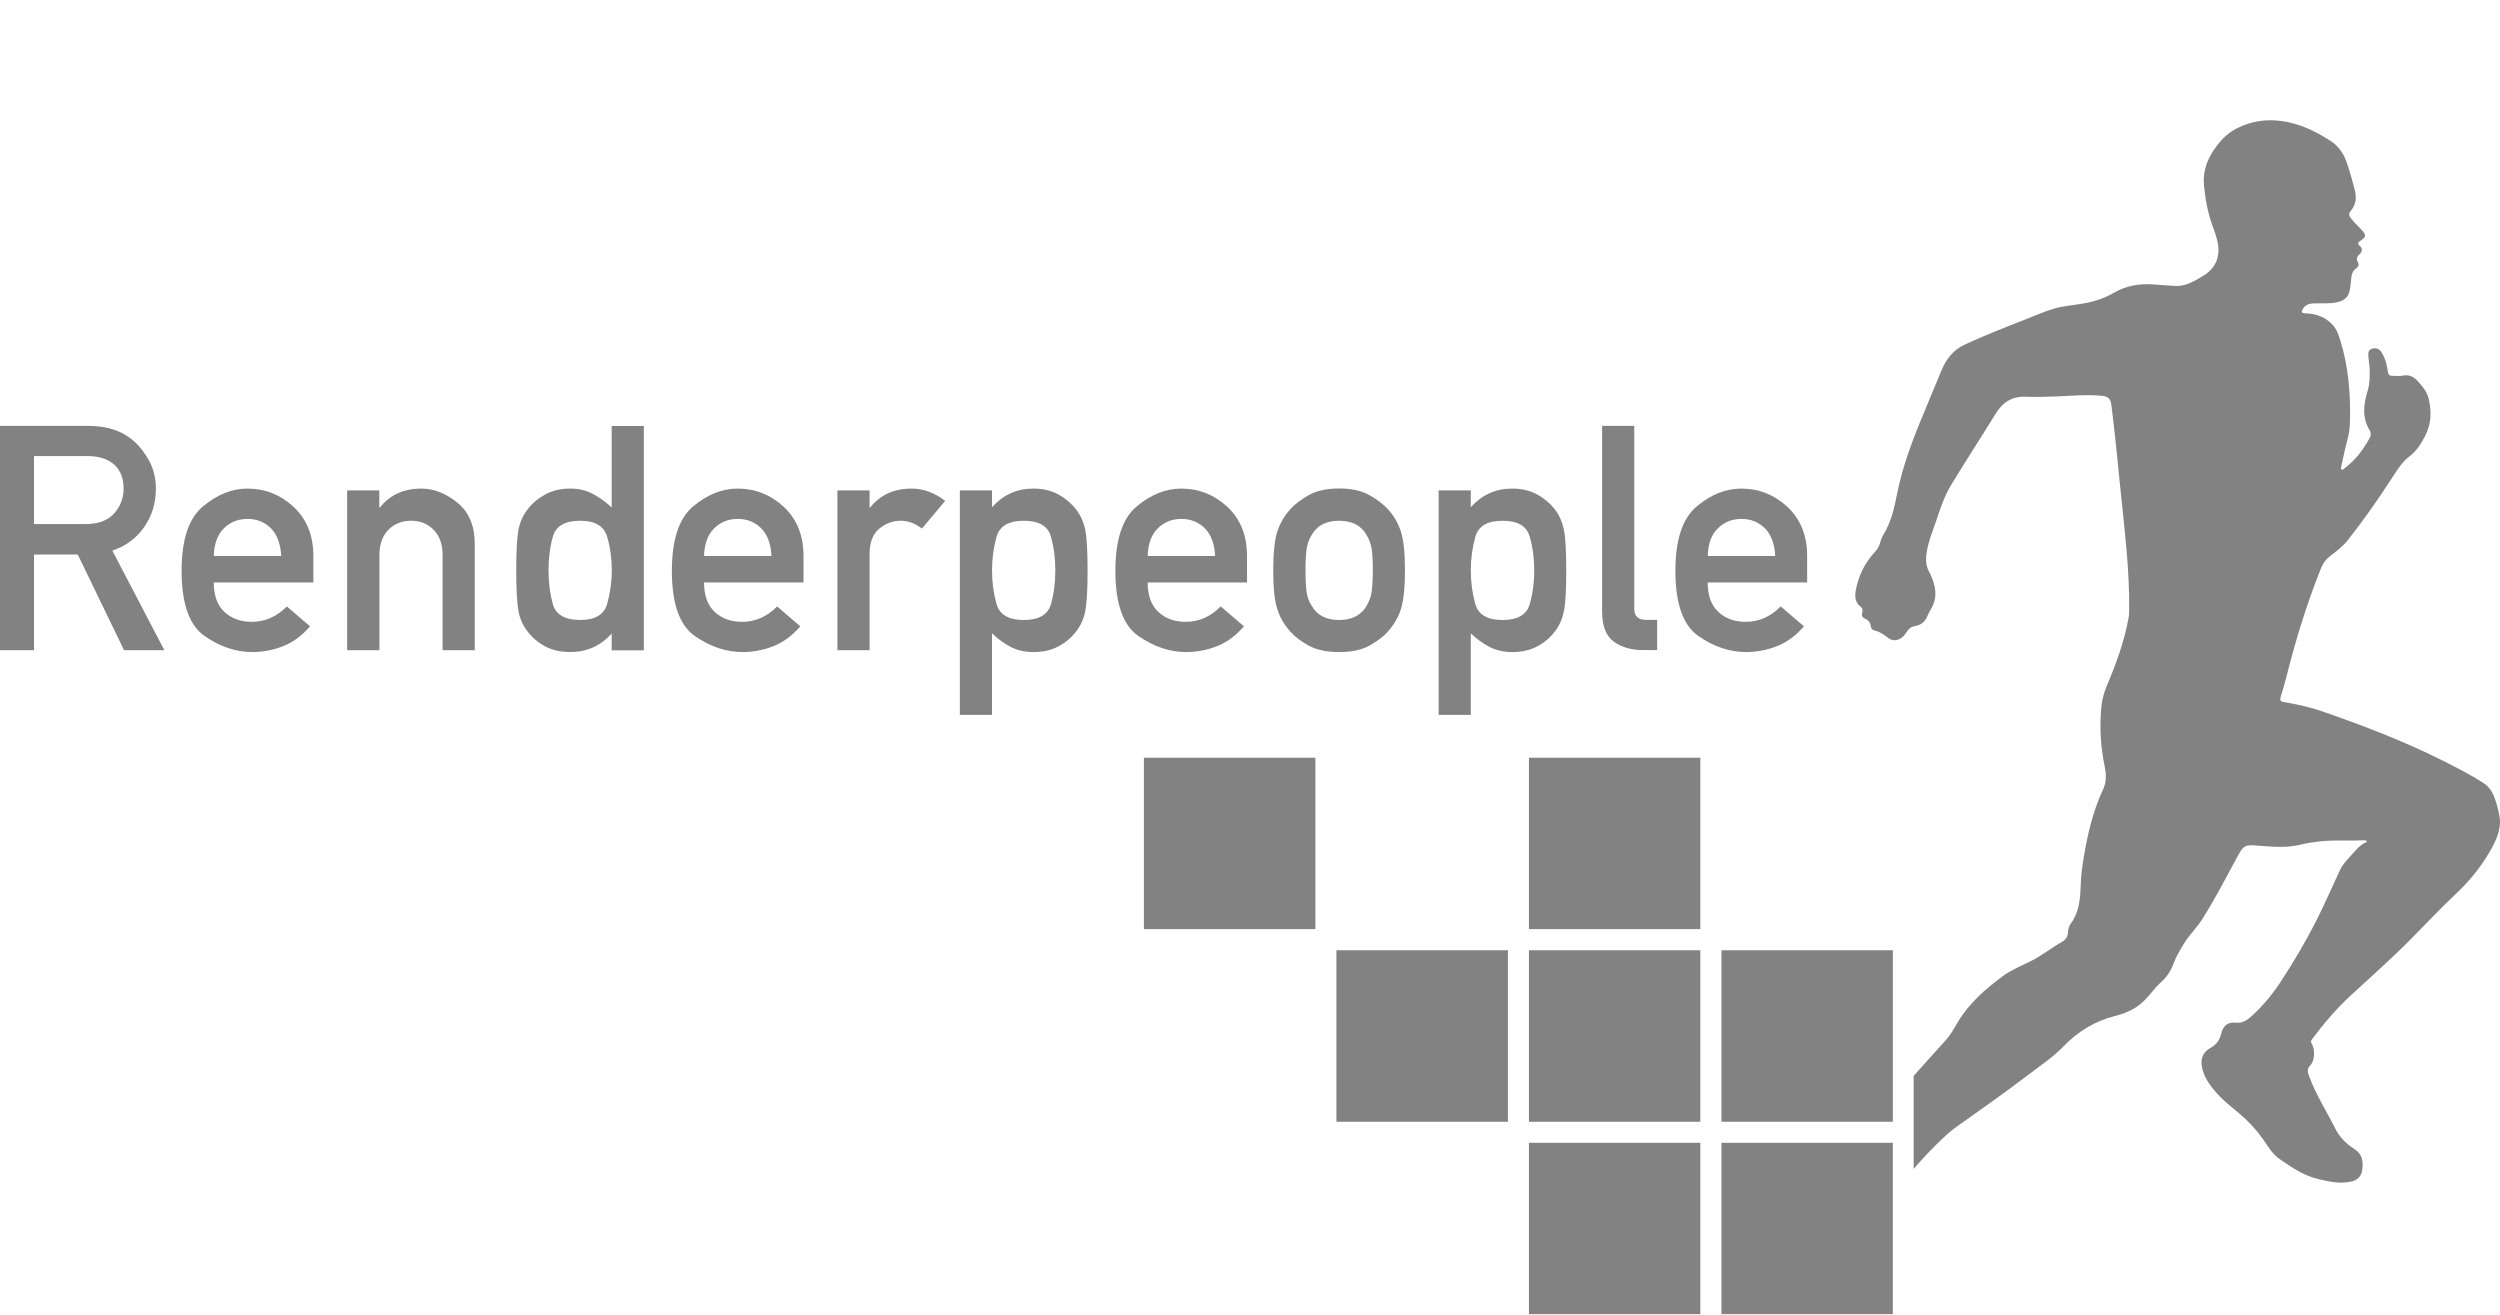 <?xml version="1.0" encoding="utf-8"?>
<!-- Generator: Adobe Illustrator 25.2.0, SVG Export Plug-In . SVG Version: 6.00 Build 0)  -->
<svg version="1.1" xmlns="http://www.w3.org/2000/svg" xmlns:xlink="http://www.w3.org/1999/xlink" x="0px" y="0px"
	 width="209.151px" height="110px" viewBox="0 0 209.151 110" style="enable-background:new 0 0 209.151 110;"
	 xml:space="preserve">
<g id="Layer_1">
</g>
<g id="Ebene_1">
	<g>
		<path style="fill:#828282;" d="M-0,54.397V35.628h7.342c1.605,0,2.873,0.413,3.815,1.24
			c0.519,0.452,0.971,1.028,1.336,1.711s0.548,1.451,0.548,2.297
			c0,1.211-0.327,2.278-0.971,3.21c-0.644,0.932-1.538,1.595-2.672,1.98
			l4.353,8.332h-3.373l-3.873-8.005H2.845v8.005L-0,54.397z M2.845,38.156
			v5.689h4.305c1.067,0,1.864-0.298,2.393-0.884
			c0.529-0.596,0.798-1.288,0.798-2.085c0-0.951-0.317-1.663-0.951-2.143
			c-0.529-0.384-1.22-0.577-2.076-0.577L2.845,38.156z"/>
		<path style="fill:#828282;" d="M26.207,48.727h-8.322c0,1.096,0.298,1.922,0.894,2.47
			c0.596,0.548,1.355,0.826,2.287,0.826c1.105,0,2.085-0.432,2.931-1.288
			l1.941,1.663c-0.663,0.769-1.403,1.326-2.23,1.653s-1.691,0.5-2.595,0.5
			c-1.374,0-2.7-0.442-3.988-1.336c-1.288-0.884-1.932-2.71-1.932-5.459
			c0-2.604,0.596-4.401,1.787-5.391c1.192-0.999,2.431-1.49,3.729-1.49
			c1.47,0,2.749,0.509,3.854,1.528c1.096,1.019,1.653,2.393,1.653,4.113v2.21
			H26.207z M17.884,46.517h5.641c-0.048-1.009-0.327-1.768-0.846-2.306
			c-0.529-0.529-1.182-0.798-1.97-0.798c-0.798,0-1.461,0.269-1.989,0.798
			S17.913,45.508,17.884,46.517z"/>
		<path style="fill:#828282;" d="M29.042,54.397V41.029h2.691v1.432h0.048
			c0.836-1.057,1.989-1.586,3.479-1.586c1.038,0,2.037,0.394,3.008,1.182
			c0.971,0.788,1.451,1.941,1.451,3.45v8.889h-2.691v-7.957
			c0-0.903-0.25-1.605-0.75-2.114c-0.5-0.509-1.124-0.759-1.874-0.759
			c-0.769,0-1.413,0.25-1.912,0.759c-0.5,0.509-0.75,1.211-0.75,2.114v7.957
			L29.042,54.397z"/>
		<path style="fill:#828282;" d="M51.174,54.397v-1.393c-0.932,1.028-2.085,1.547-3.45,1.547
			c-0.826,0-1.538-0.163-2.124-0.481c-0.596-0.317-1.076-0.73-1.461-1.24
			c-0.375-0.471-0.634-1.028-0.759-1.682c-0.125-0.644-0.192-1.797-0.192-3.44
			c0-1.634,0.067-2.768,0.192-3.412c0.125-0.634,0.384-1.201,0.759-1.682
			c0.375-0.5,0.865-0.913,1.461-1.24c0.586-0.327,1.297-0.5,2.124-0.5
			c0.682,0,1.307,0.144,1.864,0.442c0.557,0.288,1.086,0.673,1.586,1.144V35.638
			h2.691v18.769h-2.691V54.397z M48.55,43.566c-1.269,0-2.037,0.432-2.287,1.297
			c-0.25,0.865-0.375,1.816-0.375,2.835c0,1.048,0.125,2.009,0.375,2.873
			c0.25,0.865,1.019,1.297,2.287,1.297c1.249,0,1.989-0.452,2.249-1.355
			c0.25-0.903,0.384-1.845,0.384-2.816c0-0.951-0.125-1.884-0.384-2.777
			C50.54,44.018,49.79,43.566,48.55,43.566z"/>
		<path style="fill:#828282;" d="M67.223,48.727h-8.322c0,1.096,0.298,1.922,0.894,2.47
			c0.596,0.548,1.355,0.826,2.287,0.826c1.105,0,2.085-0.432,2.931-1.288
			l1.941,1.663c-0.663,0.769-1.403,1.326-2.23,1.653
			c-0.826,0.327-1.691,0.5-2.595,0.5c-1.374,0-2.7-0.442-3.988-1.336
			c-1.288-0.884-1.932-2.71-1.932-5.459c0-2.604,0.596-4.401,1.778-5.391
			c1.192-0.999,2.431-1.49,3.729-1.49c1.47,0,2.748,0.509,3.854,1.528
			c1.096,1.019,1.653,2.393,1.653,4.113V48.727z M58.901,46.517h5.641
			c-0.048-1.009-0.327-1.768-0.846-2.306c-0.519-0.529-1.182-0.798-1.97-0.798
			c-0.798,0-1.461,0.269-1.989,0.798C59.208,44.739,58.929,45.508,58.901,46.517z"/>
		<path style="fill:#828282;" d="M70.058,54.397V41.029h2.691v1.432h0.048
			c0.836-1.057,1.989-1.586,3.479-1.586c0.98,0,1.912,0.346,2.797,1.028
			l-1.941,2.316c-0.586-0.442-1.172-0.653-1.778-0.653
			c-0.663,0-1.259,0.221-1.797,0.663s-0.807,1.153-0.807,2.133v8.034H70.058z"/>
		<path style="fill:#828282;" d="M80.302,59.808V41.029h2.691v1.403
			c0.932-1.038,2.085-1.557,3.45-1.557c0.817,0,1.518,0.163,2.114,0.5
			c0.596,0.327,1.086,0.75,1.47,1.24c0.365,0.481,0.625,1.038,0.759,1.682
			c0.135,0.644,0.202,1.787,0.202,3.431c0,1.643-0.067,2.787-0.202,3.431
			c-0.135,0.644-0.384,1.201-0.759,1.672c-0.384,0.509-0.875,0.923-1.47,1.24
			c-0.596,0.327-1.297,0.481-2.114,0.481c-0.692,0-1.326-0.144-1.874-0.423
			c-0.557-0.288-1.076-0.663-1.576-1.144v6.823
			C82.993,59.808,80.302,59.808,80.302,59.808z M85.636,51.87
			c1.259,0,2.018-0.432,2.278-1.297c0.25-0.865,0.375-1.816,0.375-2.845
			c0-1.028-0.125-1.98-0.375-2.854c-0.25-0.875-1.009-1.307-2.278-1.307
			c-1.259,0-2.018,0.452-2.268,1.355c-0.25,0.903-0.375,1.836-0.375,2.806
			c0,0.971,0.125,1.903,0.375,2.797C83.618,51.418,84.377,51.87,85.636,51.87z"/>
		<path style="fill:#828282;" d="M104.337,48.727h-8.322c0,1.096,0.298,1.922,0.894,2.47
			c0.596,0.548,1.355,0.826,2.287,0.826c1.105,0,2.085-0.432,2.931-1.288
			l1.941,1.663c-0.663,0.769-1.403,1.326-2.23,1.653
			c-0.826,0.327-1.691,0.5-2.595,0.5c-1.374,0-2.7-0.442-3.998-1.336
			c-1.288-0.884-1.932-2.71-1.932-5.459c0-2.604,0.596-4.401,1.787-5.391
			c1.192-0.999,2.431-1.49,3.729-1.49c1.47,0,2.748,0.509,3.854,1.528
			c1.096,1.019,1.643,2.393,1.643,4.113v2.21H104.337z M96.015,46.517h5.641
			c-0.048-1.009-0.327-1.768-0.846-2.306c-0.529-0.529-1.182-0.798-1.97-0.798
			c-0.798,0-1.461,0.269-1.989,0.798C96.322,44.739,96.044,45.508,96.015,46.517z"/>
		<path style="fill:#828282;" d="M106.519,47.699c0-1.432,0.115-2.499,0.336-3.21
			c0.221-0.702,0.596-1.336,1.105-1.903c0.365-0.404,0.875-0.788,1.528-1.163
			c0.644-0.365,1.499-0.557,2.547-0.557c1.028,0,1.874,0.183,2.527,0.557
			c0.653,0.365,1.163,0.759,1.538,1.163c0.519,0.567,0.884,1.201,1.105,1.903
			c0.221,0.702,0.336,1.768,0.336,3.21c0,1.461-0.115,2.537-0.336,3.248
			c-0.221,0.702-0.596,1.336-1.105,1.903c-0.365,0.413-0.884,0.798-1.538,1.163
			c-0.653,0.365-1.49,0.538-2.527,0.538c-1.048,0-1.893-0.183-2.547-0.538
			s-1.163-0.75-1.528-1.163c-0.519-0.567-0.884-1.201-1.105-1.903
			C106.625,50.236,106.519,49.16,106.519,47.699z M114.851,47.728
			c0-0.971-0.048-1.653-0.144-2.047c-0.096-0.394-0.269-0.769-0.509-1.134
			c-0.471-0.653-1.192-0.98-2.162-0.98c-0.99,0-1.711,0.327-2.162,0.98
			c-0.259,0.365-0.432,0.74-0.519,1.134c-0.086,0.394-0.135,1.067-0.135,2.018
			c0,0.98,0.048,1.663,0.135,2.066c0.086,0.404,0.269,0.778,0.519,1.124
			c0.452,0.653,1.172,0.98,2.162,0.98c0.971,0,1.691-0.327,2.162-0.98
			c0.24-0.356,0.413-0.721,0.509-1.124
			C114.793,49.381,114.851,48.698,114.851,47.728z"/>
		<path style="fill:#828282;" d="M120.357,59.808V41.029h2.691v1.403
			c0.932-1.038,2.085-1.557,3.45-1.557c0.817,0,1.518,0.163,2.114,0.5
			c0.596,0.327,1.086,0.75,1.47,1.24c0.365,0.481,0.615,1.038,0.75,1.682
			c0.135,0.644,0.202,1.787,0.202,3.431c0,1.643-0.067,2.787-0.202,3.431
			c-0.135,0.644-0.384,1.201-0.75,1.672c-0.384,0.509-0.875,0.923-1.47,1.24
			c-0.596,0.327-1.297,0.481-2.114,0.481c-0.692,0-1.317-0.144-1.874-0.423
			c-0.557-0.288-1.076-0.663-1.576-1.144v6.823
			C123.048,59.808,120.357,59.808,120.357,59.808z M125.691,51.87
			c1.259,0,2.018-0.432,2.278-1.297c0.25-0.865,0.384-1.816,0.384-2.845
			c0-1.028-0.125-1.98-0.384-2.854c-0.25-0.875-1.009-1.307-2.278-1.307
			c-1.259,0-2.018,0.452-2.268,1.355c-0.25,0.903-0.375,1.836-0.375,2.806
			c0,0.971,0.125,1.903,0.375,2.797C123.673,51.418,124.432,51.87,125.691,51.87z"/>
		<path style="fill:#828282;" d="M134.033,51.158V35.628h2.691v15.309
			c0,0.615,0.336,0.923,0.999,0.923h0.913v2.527h-1.182
			c-0.98,0-1.797-0.24-2.451-0.711C134.359,53.205,134.033,52.369,134.033,51.158z"/>
		<path style="fill:#828282;" d="M151.187,48.727h-8.322c0,1.096,0.298,1.922,0.894,2.47
			s1.355,0.826,2.287,0.826c1.105,0,2.085-0.432,2.931-1.288l1.941,1.663
			c-0.663,0.769-1.403,1.326-2.239,1.653c-0.826,0.327-1.691,0.5-2.595,0.5
			c-1.374,0-2.7-0.442-3.988-1.336c-1.288-0.884-1.932-2.71-1.932-5.459
			c0-2.604,0.596-4.401,1.787-5.391c1.192-0.999,2.431-1.49,3.729-1.49
			c1.47,0,2.748,0.509,3.854,1.528c1.096,1.019,1.653,2.393,1.653,4.113v2.21
			H151.187z M142.874,46.517h5.641c-0.048-1.009-0.327-1.768-0.846-2.306
			c-0.529-0.529-1.182-0.798-1.97-0.798c-0.798,0-1.461,0.269-1.989,0.798
			C143.172,44.739,142.893,45.508,142.874,46.517z"/>
		<path style="fill-rule:evenodd;clip-rule:evenodd;fill:#828282;" d="M209.088,68.168
			c-0.115-0.567-0.259-1.134-0.49-1.663c-0.183-0.423-0.461-0.759-0.855-1.009
			c-1.105-0.721-2.287-1.307-3.469-1.903c-3.2-1.605-6.535-2.873-9.918-4.055
			c-1.076-0.375-2.182-0.615-3.296-0.807c-0.288-0.048-0.336-0.173-0.259-0.432
			c0.163-0.519,0.317-1.038,0.452-1.557c0.778-3.123,1.72-6.199,2.921-9.197
			c0.163-0.404,0.384-0.73,0.74-0.999c0.538-0.423,1.105-0.836,1.518-1.374
			c1.259-1.595,2.431-3.258,3.537-4.959c0.481-0.73,0.913-1.499,1.615-2.037
			c0.605-0.461,0.971-1.067,1.307-1.711c0.5-0.971,0.548-1.97,0.308-3.046
			c-0.135-0.605-0.432-0.961-0.807-1.403c-0.423-0.49-0.798-0.711-1.413-0.586
			c-0.183,0.038-0.365,0.019-0.548,0.019c-0.596,0-0.615-0.01-0.702-0.596
			c-0.077-0.49-0.221-0.951-0.481-1.374c-0.183-0.288-0.461-0.404-0.788-0.308
			c-0.346,0.096-0.346,0.394-0.317,0.682c0.029,0.365,0.096,0.73,0.106,1.105
			c0.01,0.586,0.01,1.144-0.173,1.739c-0.327,1.076-0.49,2.22,0.163,3.287
			c0.125,0.211,0.135,0.423,0.019,0.644c-0.538,0.98-1.201,1.864-2.095,2.537
			c-0.077,0.058-0.163,0.183-0.269,0.106c-0.096-0.077-0.029-0.202-0.01-0.298
			c0.154-0.692,0.288-1.393,0.48-2.085c0.154-0.557,0.231-1.115,0.24-1.672
			c0.048-2.278-0.125-4.526-0.807-6.717c-0.144-0.471-0.298-0.932-0.634-1.307
			c-0.615-0.682-1.403-0.951-2.297-0.98c-0.327-0.01-0.356-0.115-0.202-0.375
			c0.25-0.413,0.653-0.461,1.067-0.461c0.596-0.01,1.192,0.038,1.778-0.086
			c0.49-0.106,0.903-0.346,1.038-0.865c0.096-0.384,0.125-0.778,0.163-1.172
			c0.029-0.336,0.144-0.615,0.423-0.817c0.183-0.135,0.25-0.288,0.125-0.509
			c-0.144-0.259-0.086-0.461,0.144-0.653c0.231-0.202,0.269-0.481,0.029-0.692
			c-0.269-0.231-0.125-0.327,0.077-0.461c0.432-0.288,0.461-0.452,0.115-0.836
			c-0.317-0.356-0.673-0.663-0.961-1.048c-0.163-0.211-0.183-0.375,0-0.586
			c0.432-0.509,0.509-1.086,0.346-1.739c-0.202-0.798-0.423-1.576-0.692-2.354
			c-0.25-0.73-0.702-1.355-1.336-1.768c-1.269-0.817-2.624-1.48-4.152-1.672
			c-1.269-0.163-2.489,0.019-3.652,0.596c-0.951,0.471-1.605,1.24-2.143,2.114
			c-0.509,0.826-0.74,1.749-0.644,2.72c0.115,1.182,0.336,2.345,0.759,3.469
			c0.135,0.346,0.24,0.702,0.336,1.057c0.327,1.307-0.058,2.345-1.201,3.027
			c-0.73,0.432-1.47,0.894-2.393,0.817c-0.548-0.048-1.105-0.067-1.653-0.115
			c-1.201-0.106-2.335,0.077-3.392,0.692c-0.903,0.529-1.884,0.807-2.912,0.951
			c-0.394,0.058-0.778,0.115-1.172,0.173c-1.134,0.163-2.162,0.653-3.219,1.067
			c-1.73,0.673-3.46,1.355-5.151,2.133c-0.942,0.432-1.538,1.172-1.932,2.095
			c-0.509,1.201-0.999,2.412-1.499,3.613c-0.923,2.191-1.768,4.401-2.239,6.746
			c-0.24,1.201-0.5,2.403-1.163,3.469c-0.135,0.221-0.221,0.481-0.288,0.73
			c-0.077,0.298-0.24,0.509-0.442,0.73c-0.836,0.923-1.365,1.999-1.576,3.219
			c-0.086,0.481-0.058,0.98,0.404,1.326c0.154,0.115,0.211,0.308,0.144,0.5
			c-0.086,0.25,0.01,0.413,0.231,0.509c0.298,0.125,0.452,0.346,0.49,0.663
			c0.019,0.183,0.135,0.288,0.298,0.327c0.452,0.096,0.807,0.356,1.172,0.634
			c0.298,0.231,0.634,0.231,0.971,0.058c0.279-0.144,0.442-0.413,0.615-0.653
			c0.163-0.231,0.365-0.375,0.644-0.413c0.481-0.077,0.817-0.346,1.009-0.798
			c0.096-0.231,0.211-0.452,0.346-0.673c0.356-0.605,0.413-1.24,0.259-1.912
			c-0.106-0.423-0.259-0.826-0.471-1.211c-0.221-0.413-0.259-0.846-0.211-1.307
			c0.106-0.98,0.48-1.893,0.798-2.806c0.356-1.057,0.702-2.143,1.288-3.104
			c1.211-1.999,2.489-3.95,3.71-5.939c0.596-0.971,1.393-1.49,2.576-1.432
			c0.855,0.038,1.711,0,2.566-0.029c1.249-0.048,2.499-0.173,3.748-0.048
			c0.519,0.048,0.73,0.24,0.798,0.75c0.279,2.249,0.509,4.507,0.73,6.766
			c0.346,3.488,0.807,6.967,0.759,10.485c0,0.211-0.019,0.423-0.058,0.625
			c-0.356,1.941-1.028,3.786-1.797,5.603c-0.221,0.519-0.384,1.067-0.452,1.634
			c-0.192,1.739-0.086,3.479,0.269,5.189c0.125,0.634,0.144,1.259-0.135,1.855
			c-0.826,1.768-1.278,3.652-1.605,5.574c-0.144,0.836-0.25,1.663-0.279,2.508
			c-0.038,1.105-0.125,2.22-0.826,3.162c-0.154,0.211-0.231,0.481-0.24,0.75
			c-0.01,0.356-0.202,0.615-0.48,0.769c-0.894,0.509-1.701,1.163-2.624,1.624
			c-0.788,0.394-1.634,0.73-2.335,1.249c-1.451,1.076-2.816,2.258-3.767,3.844
			c-0.308,0.509-0.586,1.048-0.98,1.48c-0.913,0.999-1.807,2.028-2.72,3.027
			v7.784c0.759-0.894,1.576-1.739,2.422-2.547
			c0.365-0.346,0.74-0.673,1.153-0.971c2.037-1.442,4.075-2.873,6.054-4.382
			c0.98-0.75,2.028-1.442,2.893-2.335c1.22-1.269,2.652-2.143,4.353-2.566
			c0.788-0.202,1.509-0.5,2.153-1.038c0.644-0.538,1.076-1.269,1.701-1.816
			c0.471-0.413,0.798-0.942,1.019-1.538c0.221-0.596,0.548-1.134,0.884-1.682
			c0.452-0.74,1.086-1.326,1.538-2.057c1.076-1.711,1.999-3.508,2.96-5.276
			c0.461-0.846,0.605-0.923,1.557-0.846c1.259,0.096,2.527,0.231,3.777-0.096
			c0.471-0.125,0.961-0.173,1.442-0.24c1.259-0.154,2.527-0.038,3.786-0.106
			c0.058,0,0.125,0.029,0.183,0.038c0.019,0.038,0.029,0.067,0.038,0.106
			c-0.577,0.221-0.923,0.692-1.307,1.115c-0.346,0.384-0.711,0.75-0.932,1.22
			c-0.625,1.336-1.211,2.691-1.874,4.017c-0.932,1.864-1.989,3.661-3.133,5.401
			c-0.663,1.009-1.432,1.922-2.316,2.748c-0.413,0.384-0.826,0.692-1.451,0.615
			c-0.605-0.067-1.009,0.269-1.163,0.884c-0.125,0.548-0.384,0.942-0.894,1.22
			c-0.577,0.317-0.855,0.826-0.74,1.528c0.154,0.932,0.711,1.663,1.297,2.316
			c0.538,0.605,1.211,1.124,1.845,1.653c0.769,0.644,1.422,1.355,1.999,2.172
			c0.404,0.586,0.778,1.23,1.365,1.634c0.99,0.682,1.989,1.374,3.21,1.672
			c0.932,0.221,1.845,0.432,2.806,0.211c0.48-0.106,0.807-0.432,0.884-0.865
			c0.125-0.711,0.086-1.393-0.653-1.864c-0.663-0.423-1.24-0.99-1.595-1.72
			c-0.711-1.442-1.605-2.787-2.153-4.305c-0.125-0.336-0.259-0.634,0.077-0.971
			c0.384-0.384,0.413-1.355,0.115-1.807c-0.096-0.144-0.067-0.231,0.019-0.356
			c0.98-1.317,2.037-2.556,3.239-3.671c1.624-1.499,3.296-2.97,4.853-4.536
			c1.317-1.317,2.576-2.681,3.931-3.95c1.278-1.192,2.335-2.547,3.152-4.084
			C208.973,69.946,209.29,69.101,209.088,68.168z"/>
		
			<rect x="95.698" y="63.392" style="fill-rule:evenodd;clip-rule:evenodd;fill:#828282;" width="14.348" height="14.338"/>
		
			<rect x="111.804" y="79.499" style="fill-rule:evenodd;clip-rule:evenodd;fill:#828282;" width="14.348" height="14.348"/>
		
			<rect x="127.911" y="63.392" style="fill-rule:evenodd;clip-rule:evenodd;fill:#828282;" width="14.338" height="14.338"/>
		
			<rect x="127.911" y="79.499" style="fill-rule:evenodd;clip-rule:evenodd;fill:#828282;" width="14.338" height="14.348"/>
		
			<rect x="144.018" y="95.605" style="fill-rule:evenodd;clip-rule:evenodd;fill:#828282;" width="14.338" height="14.338"/>
		
			<rect x="127.911" y="95.605" style="fill-rule:evenodd;clip-rule:evenodd;fill:#828282;" width="14.338" height="14.338"/>
		
			<rect x="144.018" y="79.499" style="fill-rule:evenodd;clip-rule:evenodd;fill:#828282;" width="14.338" height="14.348"/>
	</g>
</g>
</svg>
